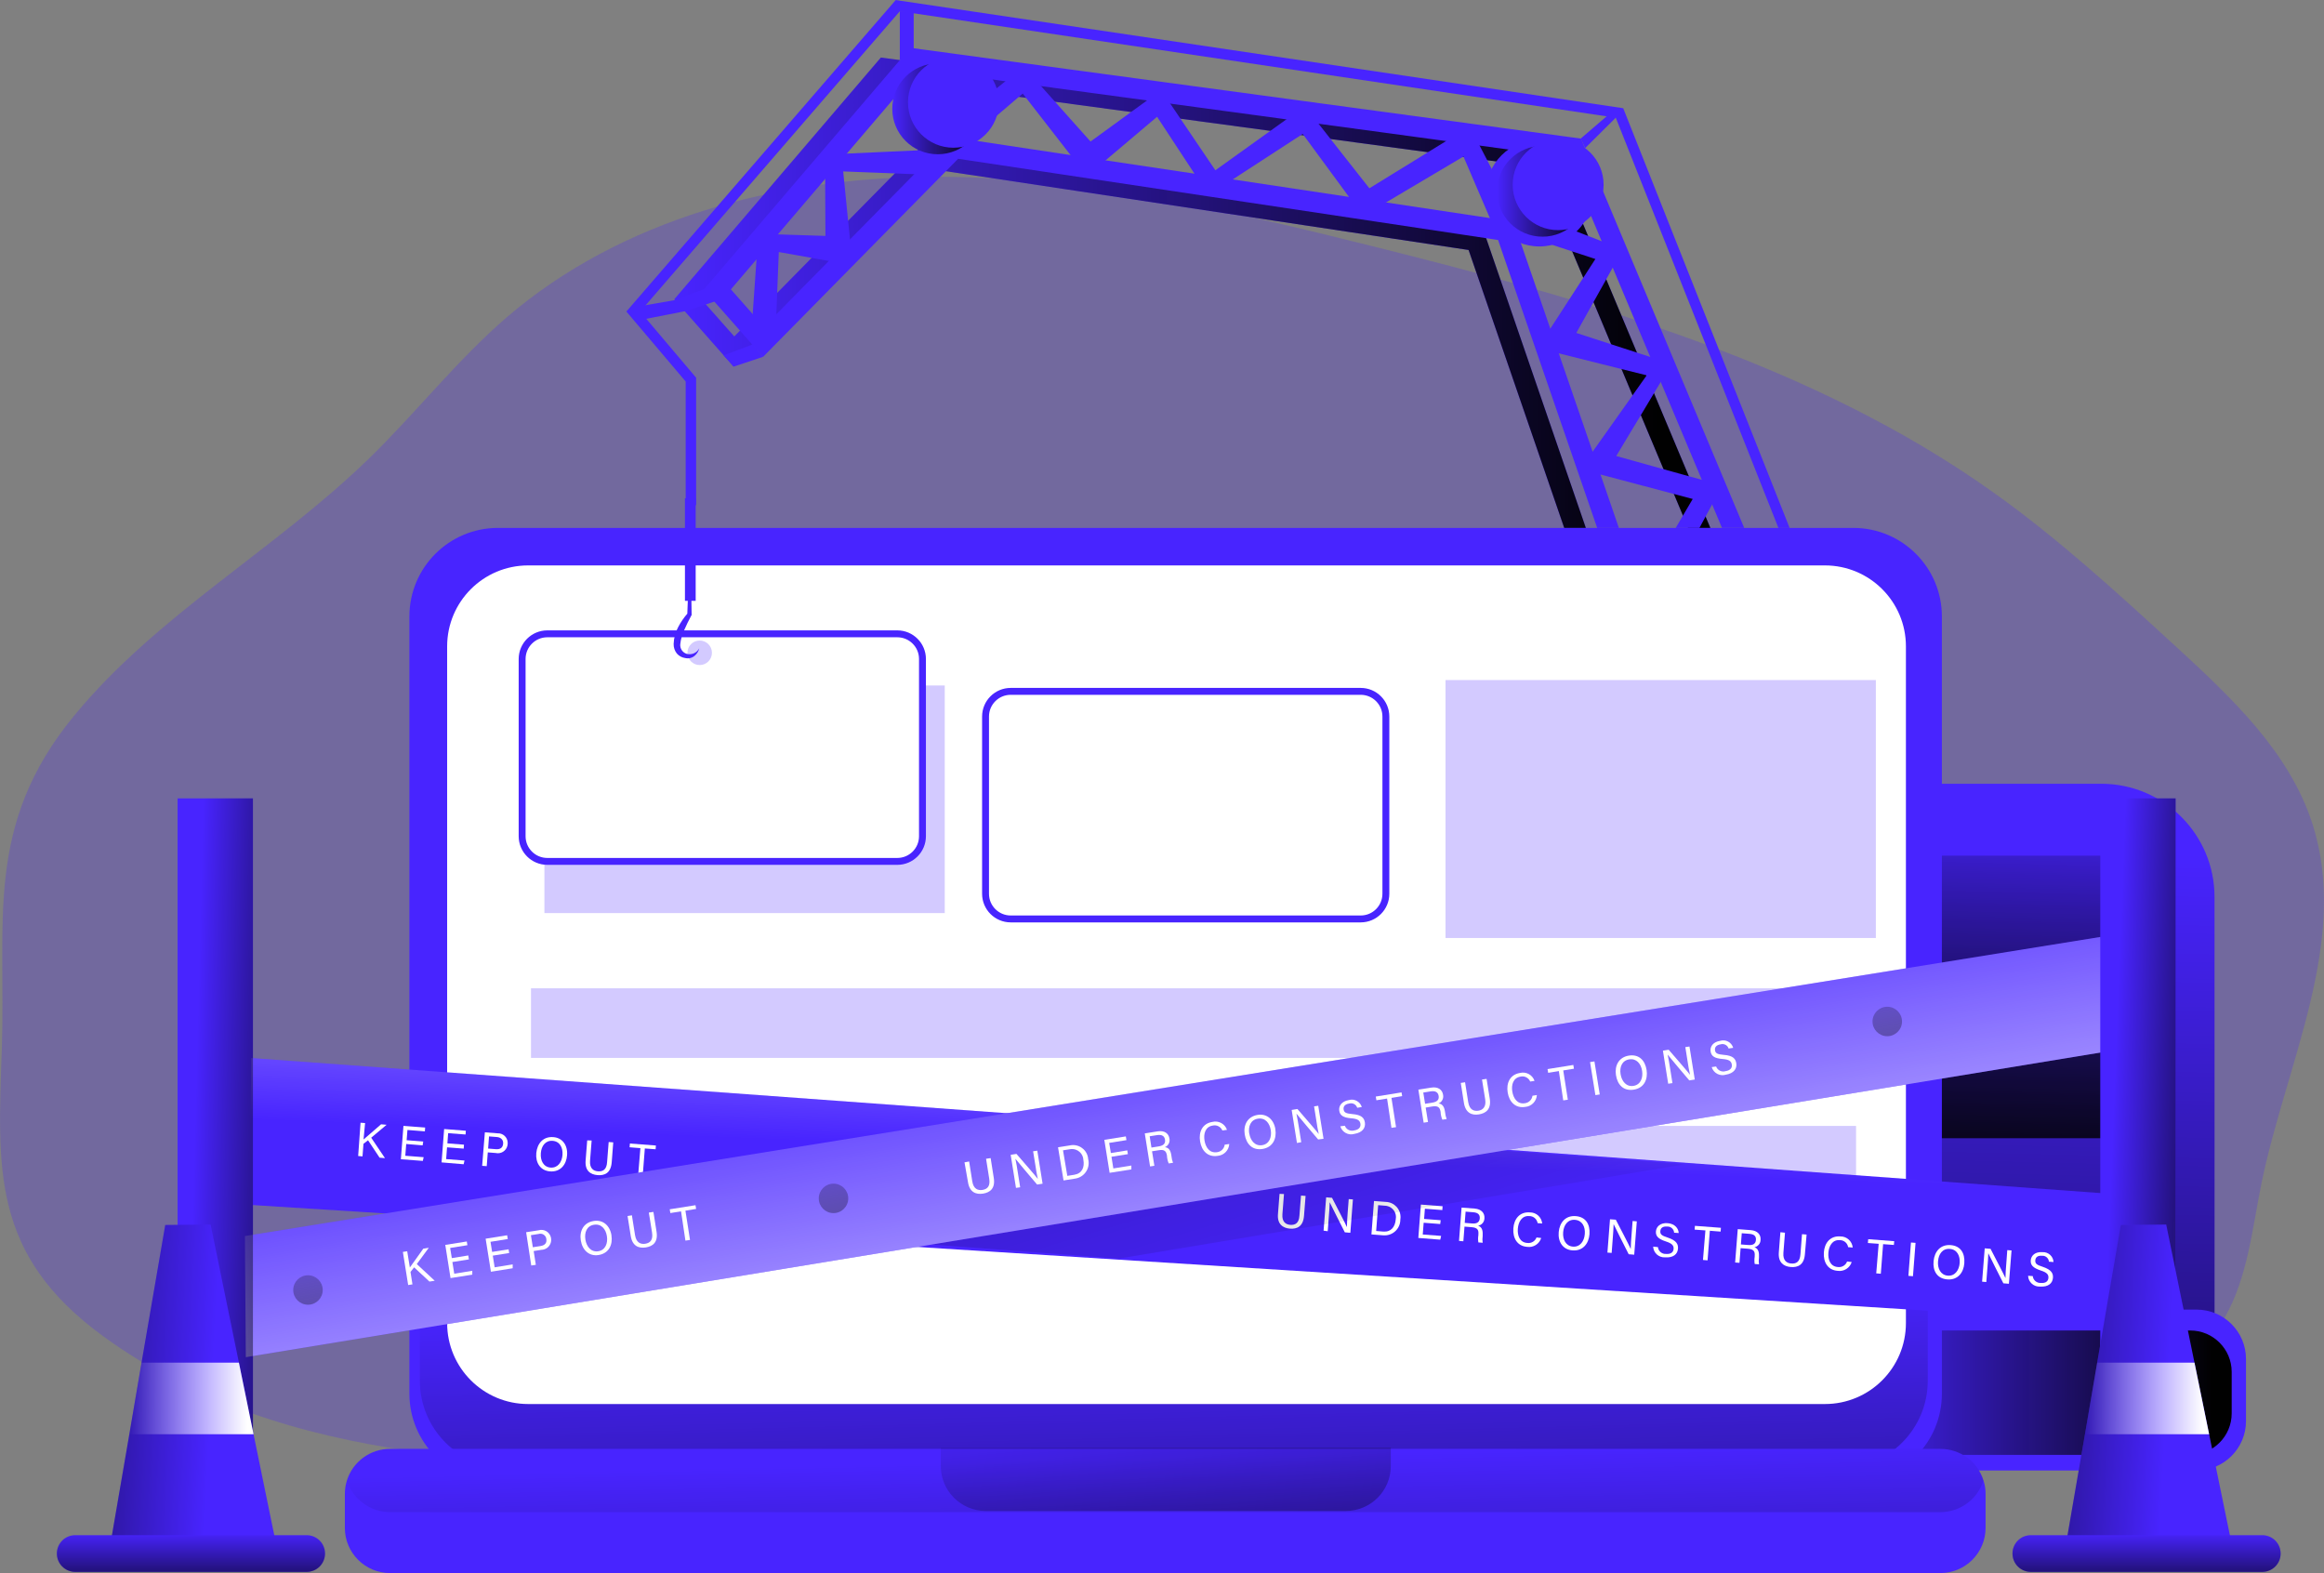 <svg width="492" height="333" viewBox="0 0 492 333" fill="none" xmlns="http://www.w3.org/2000/svg">
<rect x="0" y="0" width="492" height="333" fill="#808080" stroke="none"/>
<g clip-path="url(#clip0_3036_78)">
<path opacity="0.24" d="M15.654 151.55C33.227 130.176 58.304 116.341 78.149 97.027C88.147 87.309 96.772 76.209 107.316 67.137C131.534 46.369 164.367 37.761 196.271 37.438C228.175 37.115 259.634 44.381 290.569 52.121C336.521 63.605 383.271 76.703 421.881 104.151C435.686 113.96 448.199 125.444 460.672 136.887C472.418 147.664 484.628 159.158 489.526 174.325C497.494 198.978 484.092 224.842 478.831 250.171C476.811 259.959 475.912 270.273 470.963 278.961C459.299 299.406 431.606 302.413 408.085 303.029L159.742 309.568C112.012 310.829 60.354 310.94 21.774 282.816C-1.898 265.489 -0.464 247.467 0.384 222.006C1.293 194.942 -3.403 174.739 15.654 151.55Z" fill="#4824FF"/>
<path d="M444.837 165.91H388.058C374.811 165.91 364.072 176.64 364.072 189.877V283.987C364.072 297.224 374.811 307.954 388.058 307.954H444.837C458.084 307.954 468.823 297.224 468.823 283.987V189.877C468.823 176.64 458.084 165.91 444.837 165.91Z" fill="#4824FF"/>
<path d="M444.837 165.91H388.058C374.811 165.91 364.072 176.64 364.072 189.877V283.987C364.072 297.224 374.811 307.954 388.058 307.954H444.837C458.084 307.954 468.823 297.224 468.823 283.987V189.877C468.823 176.64 458.084 165.91 444.837 165.91Z" fill="url(#paint0_linear_3036_78)"/>
<path d="M465.014 277.226H396.166C390.382 277.226 385.693 281.91 385.693 287.69V300.819C385.693 306.598 390.382 311.283 396.166 311.283H465.014C470.798 311.283 475.487 306.598 475.487 300.819V287.69C475.487 281.91 470.798 277.226 465.014 277.226Z" fill="#4824FF"/>
<path d="M463.672 281.646H399.47C394.617 281.646 390.684 285.576 390.684 290.425V299.194C390.684 304.042 394.617 307.974 399.47 307.974H463.672C468.524 307.974 472.458 304.042 472.458 299.194V290.425C472.458 285.576 468.524 281.646 463.672 281.646Z" fill="url(#paint1_linear_3036_78)"/>
<path d="M452.753 181.137H397.328V240.947H452.753V181.137Z" fill="url(#paint2_linear_3036_78)"/>
<path d="M392.349 111.75H105.426C95.069 111.75 86.672 120.14 86.672 130.489V295.037C86.672 305.386 95.069 313.776 105.426 313.776H392.349C402.707 313.776 411.103 305.386 411.103 295.037V130.489C411.103 120.14 402.707 111.75 392.349 111.75Z" fill="#4824FF"/>
<path d="M389.542 109.54H107.457C97.2 109.54 88.885 117.849 88.885 128.098V292.272C88.885 302.521 97.2 310.83 107.457 310.83H389.542C399.8 310.83 408.115 302.521 408.115 292.272V128.098C408.115 117.849 399.8 109.54 389.542 109.54Z" fill="url(#paint3_linear_3036_78)"/>
<path d="M386.341 119.692H111.811C102.34 119.692 94.662 127.364 94.662 136.827V280.082C94.662 289.546 102.34 297.217 111.811 297.217H386.341C395.813 297.217 403.49 289.546 403.49 280.082V136.827C403.49 127.364 395.813 119.692 386.341 119.692Z" fill="white"/>
<path opacity="0.24" d="M200.008 145.111H115.254V193.287H200.008V145.111Z" fill="#4824FF"/>
<path opacity="0.24" d="M392.936 209.211H112.416V223.944H392.936V209.211Z" fill="#4824FF"/>
<path d="M288.064 146.353H213.975C211.03 146.353 208.643 148.738 208.643 151.681V189.2C208.643 192.142 211.03 194.528 213.975 194.528H288.064C291.009 194.528 293.396 192.142 293.396 189.2V151.681C293.396 148.738 291.009 146.353 288.064 146.353Z" fill="white" stroke="#4824FF" stroke-width="1.46" stroke-miterlimit="10"/>
<path opacity="0.24" d="M397.126 143.961H306.02V198.565H397.126V143.961Z" fill="#4824FF"/>
<path d="M420.355 316.268V323.413C420.365 328.701 416.083 332.99 410.801 333C410.791 333 410.771 333 410.76 333H82.602C77.31 333.01 73.018 328.731 73.008 323.453C73.008 323.443 73.008 323.423 73.008 323.413V316.268C73.008 315.3 73.149 314.331 73.442 313.402C74.694 309.406 78.411 306.692 82.602 306.712H410.76C414.952 306.692 418.658 309.406 419.91 313.402C420.213 314.331 420.365 315.3 420.355 316.268Z" fill="#4824FF"/>
<path d="M419.912 313.372C418.669 317.378 414.963 320.103 410.762 320.103H82.603C78.402 320.103 74.696 317.378 73.443 313.372C74.696 309.376 78.412 306.662 82.603 306.682H410.762C414.953 306.662 418.659 309.376 419.912 313.372Z" fill="url(#paint4_linear_3036_78)"/>
<path d="M199.16 306.45H294.437V310.335C294.437 315.593 290.175 319.851 284.914 319.851H208.694C203.432 319.851 199.17 315.593 199.17 310.335V306.45H199.16Z" fill="url(#paint5_linear_3036_78)"/>
<path d="M361.103 109.298L357.537 100.811L350.155 83.232L348.589 79.488L348.569 79.448L346.549 74.644L340.045 59.124L336.198 49.941L329.077 32.978L328.401 31.373L312.414 29.214L308.121 28.628L277.843 24.531L274.056 24.017L246.637 20.313L244.506 20.021L218.914 16.559L214.389 15.944L190.494 12.714L186.485 12.18L142.734 63.362L155.298 77.591L159.55 73.272L162.984 69.79L164.256 68.489L177.032 55.511L180.102 52.403L195.352 36.923L196.584 35.682L197.685 35.854L200.23 36.237L310.909 52.918L331.148 111.74H335.723L314.625 50.415L314.141 49.013L289.306 45.269L288.064 45.087L257.16 40.425L255.039 40.112L231.003 36.489L229.256 36.217L202.038 32.12L198.665 31.605L195.413 31.111L195.019 31.05L194.281 31.797L189.464 36.681L179.506 46.782L171.841 54.573L164.488 62.05L159.691 66.914L159.237 67.389L156.651 70.002L155.449 71.223L148.441 63.312L149.572 61.99L188.192 16.781L192.181 17.316L209.673 19.688L215.642 20.495L217.197 20.707L223.347 21.534L239.395 23.704L249.899 25.127L268.885 27.69L275.369 28.578L276.005 28.669L281.681 29.426L302.254 32.211L309.616 33.21L309.838 33.24L314.817 33.916L325.331 35.339L330.542 47.741L332.834 53.2L335.167 58.751L337.329 63.907L341.076 72.858L343.277 78.106L345.59 83.636L347.347 87.813L352.175 99.317L354.366 104.565L356.265 109.086L357.376 111.74H362.082L361.052 109.287L361.103 109.298Z" fill="#4824FF"/>
<path d="M361.103 109.298L357.537 100.811L350.155 83.232L348.589 79.488L348.569 79.448L346.549 74.644L340.045 59.124L336.198 49.941L329.077 32.978L328.401 31.373L312.414 29.214L308.121 28.628L277.843 24.531L274.056 24.017L246.637 20.313L244.506 20.021L218.914 16.559L214.389 15.944L190.494 12.714L186.485 12.18L142.734 63.362L155.298 77.591L159.55 73.272L162.984 69.79L164.256 68.489L177.032 55.511L180.102 52.403L195.352 36.923L196.584 35.682L197.685 35.854L200.23 36.237L310.909 52.918L331.148 111.74H335.723L314.625 50.415L314.141 49.013L289.306 45.269L288.064 45.087L257.16 40.425L255.039 40.112L231.003 36.489L229.256 36.217L202.038 32.12L198.665 31.605L195.413 31.111L195.019 31.05L194.281 31.797L189.464 36.681L179.506 46.782L171.841 54.573L164.488 62.05L159.691 66.914L159.237 67.389L156.651 70.002L155.449 71.223L148.441 63.312L149.572 61.99L188.192 16.781L192.181 17.316L209.673 19.688L215.642 20.495L217.197 20.707L223.347 21.534L239.395 23.704L249.899 25.127L268.885 27.69L275.369 28.578L276.005 28.669L281.681 29.426L302.254 32.211L309.616 33.21L309.838 33.24L314.817 33.916L325.331 35.339L330.542 47.741L332.834 53.2L335.167 58.751L337.329 63.907L341.076 72.858L343.277 78.106L345.59 83.636L347.347 87.813L352.175 99.317L354.366 104.565L356.265 109.086L357.376 111.74H362.082L361.052 109.287L361.103 109.298Z" fill="url(#paint6_linear_3036_78)"/>
<path d="M378.868 111.75H376.495L342.066 24.915L190.495 2.381L135.524 65.956L147.371 79.952V106.936H145.159V80.76L132.605 65.946L189.626 0.01L343.642 22.907L378.868 111.75Z" fill="#4824FF"/>
<path d="M334.673 29.335L192.737 10.121L190.505 12.725L148.986 61.304L149.612 62.02L156.692 70.033L159.57 73.292L161.55 75.542L200.251 36.247L202.836 33.613L314.656 50.425L317.151 50.809L338.127 111.75H342.722L338.834 100.448L337.168 95.624L329.997 74.796L328.209 69.579L321.271 49.416L320.413 46.914L315.434 46.167L293.447 42.857L285.61 41.686L260.998 37.983L252.888 36.762L234.073 33.946L226.65 32.826L205.088 29.577L201.291 29.002L198.716 31.615L193.555 36.863L179.961 50.668L175.467 55.229L164.368 66.511L161.732 69.185L159.742 66.935L159.348 66.481L154.733 61.253L160.156 54.906L164.681 49.608L174.689 37.882L179.284 32.503L192.232 17.346L194.484 14.713L212.845 17.205L220.429 18.234L242.829 21.262L247.768 21.938L272.33 25.268L279.167 26.196L306.142 29.86L313.252 30.818L329.088 32.968L331.623 33.311L339.066 51.031L341.419 56.662L349.347 75.532L351.589 80.871L360.275 101.548L362.466 106.785L364.547 111.74H369.253L334.693 29.325L334.673 29.335Z" fill="#4824FF"/>
<path d="M364.627 102.779L362.455 106.795L361.102 109.298L359.779 111.75H354.76L356.315 109.096L358.355 105.625L354.416 104.575L338.833 100.448L334.551 99.318L337.156 95.634L345.64 83.656L348.589 79.488L348.609 79.448L348.569 79.438L343.317 78.136L329.996 74.796L325.552 73.686L328.198 69.589L335.197 58.781L337.752 54.825L332.874 53.231L321.26 49.427L316.089 47.731L315.412 46.167L309.878 33.271L309.817 33.139L309.646 33.24L293.426 42.857L289.336 45.289L288.568 45.743L288.094 45.108L285.589 41.687L276.035 28.689L275.793 28.346L275.399 28.608L260.977 37.983L257.19 40.446L255.857 41.313L255.079 40.133L252.867 36.762L244.959 24.723L234.062 33.937L231.042 36.5L230.103 37.287L229.295 36.237L226.639 32.827L217.237 20.737L216.52 19.809L215.671 20.525L205.077 29.577L202.067 32.14L197.705 35.864L196.392 36.984L195.372 36.944L193.544 36.873L189.514 36.712L178.506 36.288L179.556 46.823L179.95 50.678L180.122 52.424L180.495 56.147L177.061 55.532L175.456 55.239L171.891 54.603L164.872 53.352L164.528 62.081L164.356 66.521L164.286 68.509L164.225 69.851L163.003 69.811L159.125 69.65L159.276 67.419L159.347 66.491L160.155 54.916L160.529 49.477L164.68 49.618L174.749 49.941L174.688 37.892L174.658 32.726L179.273 32.514L194.321 31.828L194.604 31.817L195.452 31.131L209.713 19.718L212.833 17.215L214.399 15.964L216.722 14.107L218.923 16.58L220.408 18.245L223.377 21.565L230.871 29.961L239.425 23.734L242.818 21.272L244.515 20.031L245.818 19.093L246.646 20.324L247.757 21.948L249.928 25.157L257.301 36.046L268.915 27.721L272.319 25.278L274.066 24.027L276.227 22.483L277.853 24.542L279.156 26.207L281.711 29.456L289.901 39.86L302.283 32.241L306.131 29.87L308.131 28.639L311.151 26.782L312.413 29.224L313.241 30.829L314.857 33.937L319.856 43.604L330.572 47.772L336.197 49.941L339.055 51.051L343.559 52.807L341.408 56.672L340.045 59.124L337.358 63.938L333.712 70.477L341.115 72.889L346.549 74.645L349.326 75.553L353.891 77.026L351.568 80.881L350.154 83.232L347.397 87.834L342.166 96.532L352.215 99.338L357.537 100.811L360.254 101.558L364.627 102.779Z" fill="#4824FF"/>
<path d="M189.958 134.173H115.87C112.925 134.173 110.537 136.558 110.537 139.501V177.02C110.537 179.963 112.925 182.348 115.87 182.348H189.958C192.903 182.348 195.291 179.963 195.291 177.02V139.501C195.291 136.558 192.903 134.173 189.958 134.173Z" fill="white" stroke="#4824FF" stroke-width="1.46" stroke-miterlimit="10"/>
<path d="M198.523 32.655C203.839 32.655 208.148 28.349 208.148 23.038C208.148 17.726 203.839 13.421 198.523 13.421C193.208 13.421 188.898 17.726 188.898 23.038C188.898 28.349 193.208 32.655 198.523 32.655Z" fill="#4824FF"/>
<path d="M325.896 52.171C332.148 52.171 337.217 47.107 337.217 40.859C337.217 34.612 332.148 29.547 325.896 29.547C319.643 29.547 314.574 34.612 314.574 40.859C314.574 47.107 319.643 52.171 325.896 52.171Z" fill="#4824FF"/>
<path d="M198.523 32.655C203.839 32.655 208.148 28.349 208.148 23.038C208.148 17.726 203.839 13.421 198.523 13.421C193.208 13.421 188.898 17.726 188.898 23.038C188.898 28.349 193.208 32.655 198.523 32.655Z" fill="url(#paint7_linear_3036_78)"/>
<path d="M201.845 31.273C207.161 31.273 211.47 26.967 211.47 21.656C211.47 16.345 207.161 12.039 201.845 12.039C196.53 12.039 192.221 16.345 192.221 21.656C192.221 26.967 196.53 31.273 201.845 31.273Z" fill="#4824FF"/>
<path d="M326.543 50.103C331.858 50.103 336.167 45.798 336.167 40.486C336.167 35.175 331.858 30.869 326.543 30.869C321.227 30.869 316.918 35.175 316.918 40.486C316.918 45.798 321.227 50.103 326.543 50.103Z" fill="url(#paint8_linear_3036_78)"/>
<path d="M329.865 48.72C335.181 48.72 339.49 44.414 339.49 39.103C339.49 33.792 335.181 29.486 329.865 29.486C324.55 29.486 320.24 33.792 320.24 39.103C320.24 44.414 324.55 48.72 329.865 48.72Z" fill="#4824FF"/>
<path d="M155.329 77.612L161.56 75.533L159.419 72.879L153.188 75.23L155.329 77.612Z" fill="#4824FF"/>
<path d="M145.209 65.845L151.45 63.767L149.309 61.102L143.078 63.454L145.209 65.845Z" fill="#4824FF"/>
<path d="M147.278 105.483H145.006V127.19H147.278V105.483Z" fill="#4824FF"/>
<path d="M193.433 2.371H190.494V12.644H193.433V2.371Z" fill="#4824FF"/>
<path d="M144.875 63.181L145.208 65.845L135.189 67.802V64.866L144.875 63.181Z" fill="#4824FF"/>
<path d="M334.643 29.335L340.894 23.967L342.066 24.915L335.592 31.343L334.643 29.335Z" fill="#4824FF"/>
<path d="M148.026 137.261C147.884 137.876 147.541 138.421 147.056 138.825C146.521 139.279 145.804 139.461 145.107 139.309C144.4 139.219 143.754 138.875 143.289 138.341C142.835 137.765 142.592 137.049 142.612 136.322C142.653 135.061 142.986 133.83 143.582 132.73C144.137 131.68 144.804 130.702 145.592 129.814L145.501 130.076C145.642 125.828 145.875 121.589 146.137 117.341C146.279 121.599 146.39 125.838 146.42 130.086V130.197L146.329 130.348C145.794 131.317 145.299 132.357 144.865 133.356C144.41 134.304 144.127 135.323 144.016 136.363C143.925 137.271 144.481 138.119 145.349 138.401C146.4 138.704 147.521 138.23 148.026 137.251V137.261Z" fill="#4824FF"/>
<path opacity="0.24" d="M148.127 140.783C149.56 140.783 150.722 139.621 150.722 138.189C150.722 136.757 149.56 135.596 148.127 135.596C146.693 135.596 145.531 136.757 145.531 138.189C145.531 139.621 146.693 140.783 148.127 140.783Z" fill="#4824FF"/>
<path d="M53.547 169.008H37.6V329.549H53.547V169.008Z" fill="#4824FF"/>
<path opacity="0.24" d="M392.936 238.345H112.416V253.078H392.936V238.345Z" fill="#4824FF"/>
<path d="M53.204 223.975L450.23 252.967V280.112L52.82 255.056L53.204 223.975Z" fill="#4824FF"/>
<path d="M53.204 223.975L450.23 252.967V280.112L52.82 255.056L53.204 223.975Z" fill="url(#paint9_linear_3036_78)"/>
<path d="M76.321 237.668L77.291 237.739L76.967 241.21C77.543 240.706 79.472 239.061 80.674 238.001L81.845 238.102L78.583 240.837L81.502 245.166L80.361 245.065L77.917 241.382L76.947 242.129L76.745 244.793L75.826 244.712L76.331 237.658L76.321 237.668Z" fill="white"/>
<path d="M89.481 242.461L85.996 242.169L85.805 244.661L89.693 244.964L89.511 245.751L84.865 245.398L85.411 238.334L90.006 238.687L89.945 239.494L86.259 239.202L86.087 241.371L89.602 241.644L89.471 242.461H89.481Z" fill="white"/>
<path d="M98.156 243.148L94.642 242.876L94.45 245.369L98.338 245.671L98.156 246.458L93.481 246.065L94.026 239.001L98.621 239.364L98.56 240.161L94.874 239.879L94.713 242.038L98.227 242.311L98.167 243.159L98.156 243.148Z" fill="white"/>
<path d="M102.64 239.697L105.326 239.909C106.447 239.848 107.417 240.706 107.477 241.826C107.477 241.927 107.477 242.038 107.477 242.139C107.427 243.289 106.457 244.177 105.316 244.127C105.195 244.127 105.074 244.107 104.953 244.077L103.266 243.945L103.044 246.862L102.074 246.791L102.65 239.677L102.64 239.697ZM103.337 243.138L104.973 243.269C105.942 243.35 106.457 242.916 106.518 242.099C106.579 241.281 106.033 240.767 105.195 240.696L103.529 240.565L103.337 243.138Z" fill="white"/>
<path d="M120.05 244.55C119.909 246.498 118.677 248.132 116.455 247.971C114.375 247.81 113.344 246.114 113.536 244.086C113.728 242.058 114.991 240.544 117.142 240.715C119.091 240.857 120.212 242.451 120.05 244.55ZM114.496 244.136C114.375 245.65 115.041 247.053 116.566 247.164C118.091 247.275 118.97 245.993 119.081 244.49C119.192 242.986 118.556 241.624 117 241.503C115.445 241.381 114.607 242.623 114.496 244.106V244.126V244.136Z" fill="white"/>
<path d="M125.252 241.443L124.919 245.691C124.787 247.366 125.676 247.891 126.575 247.952C127.635 248.042 128.423 247.598 128.524 246.004L128.857 241.756L129.827 241.826L129.504 246.034C129.322 248.325 128.009 248.88 126.504 248.759C124.999 248.638 123.808 247.841 123.979 245.671L124.313 241.402L125.262 241.433L125.252 241.443Z" fill="white"/>
<path d="M135.563 243.047L133.291 242.866L133.352 242.068L138.856 242.492L138.795 243.289L136.513 243.118L136.028 249.374L135.058 249.304L135.573 243.047H135.563Z" fill="white"/>
<path d="M271.824 252.775L271.491 257.023C271.359 258.688 272.238 259.213 273.147 259.284C274.207 259.365 274.995 258.931 275.096 257.336L275.429 253.088L276.399 253.159L276.066 257.356C275.894 259.647 274.571 260.212 273.076 260.091C271.581 259.97 270.37 259.122 270.551 257.003L270.885 252.725L271.834 252.765L271.824 252.775Z" fill="white"/>
<path d="M280.207 260.515L280.753 253.461L281.995 253.562C282.884 255.287 284.813 258.971 285.146 259.758C285.146 258.85 285.237 257.74 285.318 256.589L285.53 253.834L286.418 253.905L285.873 260.969L284.702 260.868C283.884 259.263 281.884 255.308 281.5 254.5C281.5 255.308 281.399 256.498 281.298 257.78L281.086 260.636L280.197 260.515H280.207Z" fill="white"/>
<path d="M290.881 254.238L293.396 254.43C295.174 254.491 296.557 255.984 296.497 257.76C296.497 257.891 296.476 258.022 296.456 258.154C296.476 259.99 295.002 261.494 293.164 261.514C293.053 261.514 292.931 261.514 292.82 261.504L290.336 261.312L290.881 254.248V254.238ZM291.336 260.586L292.82 260.707C294.487 260.838 295.355 259.738 295.487 258.103C295.749 256.801 294.901 255.54 293.598 255.278C293.477 255.257 293.356 255.237 293.234 255.237L291.76 255.116L291.336 260.586Z" fill="white"/>
<path d="M304.909 259.112L301.395 258.84L301.203 261.332L305.091 261.625L304.909 262.422L300.264 262.059L300.809 254.995L305.404 255.348L305.344 256.156L301.657 255.873L301.486 258.033L305 258.305L304.899 259.112H304.909Z" fill="white"/>
<path d="M310.04 259.657L309.798 262.765L308.879 262.685L309.424 255.631L312.181 255.843C313.636 255.954 314.343 256.812 314.262 257.901C314.252 258.678 313.686 259.334 312.919 259.466C313.494 259.657 313.949 260.132 313.888 261.353V261.665C313.817 262.13 313.817 262.604 313.888 263.078L312.979 263.008C312.888 262.503 312.888 261.978 312.979 261.474V261.332C313.06 260.364 312.808 259.879 311.545 259.778L310.04 259.657ZM310.091 258.87L311.626 258.991C312.707 259.082 313.212 258.699 313.272 257.911C313.333 257.124 312.878 256.701 311.919 256.62L310.273 256.489L310.091 258.87Z" fill="white"/>
<path d="M326.279 262.069C325.885 263.341 324.623 264.138 323.3 263.946C321.189 263.785 320.25 262.089 320.381 260.061C320.512 258.033 321.724 256.489 323.876 256.65C325.229 256.63 326.36 257.659 326.491 259.002L325.522 258.921C325.37 258.053 324.623 257.417 323.744 257.427C322.179 257.306 321.442 258.679 321.331 260.101C321.219 261.524 321.714 263.018 323.34 263.119C324.179 263.23 324.986 262.755 325.289 261.958L326.279 262.069Z" fill="white"/>
<path d="M336.5 261.271C336.348 263.219 335.126 264.864 332.904 264.692C330.824 264.541 329.794 262.835 329.986 260.807C330.177 258.779 331.44 257.275 333.581 257.437C335.722 257.598 336.651 259.172 336.5 261.271ZM330.925 260.858C330.804 262.381 331.48 263.774 332.995 263.895C334.51 264.016 335.399 262.724 335.51 261.211C335.631 259.707 334.985 258.355 333.44 258.224C331.894 258.093 331.036 259.354 330.925 260.848V260.858Z" fill="white"/>
<path d="M340.297 265.157L340.842 258.104L342.074 258.194C342.973 259.93 344.892 263.603 345.235 264.4C345.235 263.492 345.336 262.372 345.417 261.222L345.629 258.477L346.518 258.548L345.973 265.601L344.801 265.51C343.983 263.906 341.994 259.95 341.61 259.133C341.61 259.94 341.499 261.131 341.408 262.412L341.196 265.228L340.297 265.157Z" fill="white"/>
<path d="M350.992 264.006C351.083 264.854 351.831 265.49 352.679 265.439C353.78 265.53 354.254 265.046 354.305 264.38C354.355 263.714 354.052 263.239 352.659 262.795C351.023 262.26 350.487 261.645 350.568 260.656C350.649 259.667 351.487 258.809 353.053 258.93C354.618 259.051 355.355 260.091 355.386 261.019L354.416 260.949C354.376 260.192 353.729 259.606 352.962 259.647C352.952 259.647 352.942 259.647 352.921 259.647C352.053 259.576 351.548 259.929 351.497 260.616C351.447 261.302 351.82 261.584 353.032 261.968C354.982 262.614 355.305 263.421 355.234 264.339C355.143 265.48 354.265 266.287 352.507 266.166C351.194 266.247 350.063 265.247 349.982 263.936C349.982 263.926 349.982 263.915 349.982 263.895L350.972 263.996L350.992 264.006Z" fill="white"/>
<path d="M361.032 260.465L358.76 260.293L358.82 259.496L364.324 259.91L364.264 260.717L361.981 260.535L361.497 266.802L360.527 266.721L361.042 260.465H361.032Z" fill="white"/>
<path d="M368.495 264.219L368.253 267.327L367.334 267.256L367.889 260.192L370.647 260.404C372.091 260.515 372.808 261.373 372.717 262.463C372.717 263.23 372.161 263.886 371.414 264.027C371.98 264.219 372.444 264.693 372.384 265.924V266.227C372.313 266.691 372.313 267.165 372.384 267.64L371.475 267.569C371.394 267.064 371.394 266.54 371.475 266.035V265.904C371.556 264.935 371.303 264.441 370.031 264.34L368.506 264.219H368.495ZM368.556 263.432L370.091 263.553C371.182 263.644 371.677 263.27 371.737 262.473C371.798 261.676 371.343 261.262 370.384 261.191L368.738 261.06L368.556 263.432Z" fill="white"/>
<path d="M377.888 260.959L377.554 265.217C377.423 266.882 378.302 267.407 379.211 267.467C380.261 267.558 381.049 267.124 381.16 265.52L381.493 261.261L382.463 261.342L382.109 265.48C381.938 267.77 380.614 268.335 379.11 268.214C377.605 268.093 376.413 267.245 376.585 265.116L376.918 260.848L377.898 260.949L377.888 260.959Z" fill="white"/>
<path d="M392.016 267.145C391.622 268.417 390.359 269.214 389.036 269.022C386.925 268.861 385.986 267.165 386.118 265.137C386.249 263.109 387.471 261.575 389.612 261.736C390.965 261.716 392.106 262.745 392.228 264.088L391.258 264.007C391.117 263.139 390.369 262.513 389.491 262.523C387.925 262.392 387.188 263.765 387.077 265.187C386.966 266.61 387.461 268.104 389.087 268.215C389.935 268.326 390.743 267.841 391.036 267.044L392.016 267.155V267.145Z" fill="white"/>
<path d="M397.712 263.3L395.439 263.129L395.51 262.321L401.014 262.745L400.944 263.542L398.661 263.371L398.176 269.637L397.207 269.557L397.722 263.3H397.712Z" fill="white"/>
<path d="M405.529 263.098L404.983 270.162L404.014 270.081L404.559 263.027L405.529 263.098Z" fill="white"/>
<path d="M415.852 267.427C415.71 269.375 414.478 271.01 412.266 270.838C410.055 270.667 409.146 268.991 409.348 266.953C409.55 264.915 410.812 263.411 412.953 263.572C415.094 263.734 416.013 265.298 415.852 267.427ZM410.287 267.003C410.166 268.527 410.842 269.92 412.357 270.041C413.872 270.162 414.761 268.87 414.872 267.367C414.983 265.863 414.347 264.501 412.792 264.38C411.236 264.249 410.398 265.49 410.297 266.983V267.003H410.287Z" fill="white"/>
<path d="M419.618 271.313L420.173 264.259L421.405 264.36C422.294 266.085 424.223 269.769 424.566 270.556C424.566 269.647 424.657 268.537 424.748 267.387L424.95 264.632L425.849 264.703L425.293 271.757L424.122 271.666C423.304 270.061 421.304 266.105 420.93 265.298C420.93 266.105 420.819 267.296 420.728 268.578L420.506 271.393L419.607 271.313H419.618Z" fill="white"/>
<path d="M430.343 270.142C430.434 271 431.181 271.625 432.03 271.585C433.131 271.676 433.605 271.191 433.656 270.515C433.706 269.839 433.393 269.375 432.01 268.941C430.374 268.396 429.838 267.781 429.919 266.792C430 265.803 430.828 264.945 432.404 265.066C433.615 264.995 434.666 265.924 434.736 267.135C434.736 267.135 434.736 267.145 434.736 267.155L433.767 267.084C433.706 266.338 433.05 265.773 432.303 265.833C431.434 265.762 430.929 266.106 430.879 266.802C430.828 267.498 431.202 267.771 432.414 268.154C434.363 268.8 434.686 269.597 434.615 270.515C434.524 271.656 433.646 272.463 431.888 272.352C430.565 272.433 429.424 271.424 429.354 270.092C429.354 270.092 429.354 270.081 429.354 270.071L430.333 270.132L430.343 270.142Z" fill="white"/>
<path d="M236.043 237.346L356.599 246.488L236.881 266.418L147.926 259.778L236.043 237.346Z" fill="url(#paint10_linear_3036_78)"/>
<path d="M51.85 261.655L444.714 198.333L447.047 222.421L52.041 287.297L51.85 261.655Z" fill="#4824FF"/>
<path d="M51.85 261.655L444.714 198.333L447.047 222.421L52.041 287.297L51.85 261.655Z" fill="url(#paint11_linear_3036_78)"/>
<path d="M460.582 169.008H444.635V329.549H460.582V169.008Z" fill="#4824FF"/>
<path d="M53.547 169.008H37.6V329.549H53.547V169.008Z" fill="url(#paint12_linear_3036_78)"/>
<path d="M460.582 169.008H444.635V329.549H460.582V169.008Z" fill="url(#paint13_linear_3036_78)"/>
<path d="M85.299 265.015L86.208 264.874L86.764 268.315C87.198 267.679 88.713 265.641 89.612 264.329L90.773 264.147L88.238 267.589L92.035 271.12L90.914 271.292L87.672 268.285L86.905 269.254L87.319 271.887L86.41 272.029L85.289 265.015H85.299Z" fill="white"/>
<path d="M99.257 266.6L95.772 267.155L96.166 269.627L99.984 269.012V269.829L95.379 270.556L94.268 263.532L98.822 262.806L98.954 263.593L95.298 264.178L95.651 266.327L99.135 265.762L99.267 266.6H99.257Z" fill="white"/>
<path d="M107.8 265.247L104.325 265.802L104.719 268.274L108.537 267.659V268.476L103.932 269.213L102.811 262.22L107.365 261.493L107.497 262.29L103.841 262.876L104.184 265.015L107.668 264.46L107.8 265.257V265.247Z" fill="white"/>
<path d="M111.387 260.848L114.043 260.434C115.134 260.111 116.275 260.747 116.598 261.836C116.628 261.927 116.648 262.018 116.659 262.109C116.861 263.249 116.093 264.339 114.952 264.541C114.851 264.561 114.74 264.571 114.639 264.571L112.982 264.834L113.437 267.75L112.467 267.891L111.387 260.858V260.848ZM112.811 264.026L114.427 263.774C115.396 263.623 115.8 263.078 115.659 262.27C115.578 261.574 114.942 261.09 114.255 261.17C114.184 261.17 114.114 261.191 114.043 261.211L112.397 261.473L112.801 264.026H112.811Z" fill="white"/>
<path d="M129.443 261.504C129.756 263.452 128.949 265.308 126.737 265.672C124.687 266.005 123.273 264.592 122.96 262.584C122.636 260.576 123.555 258.8 125.686 258.467C127.646 258.144 129.12 259.425 129.453 261.504H129.443ZM123.929 262.402C124.172 263.906 125.141 265.117 126.656 264.875C128.171 264.632 128.716 263.179 128.484 261.686C128.252 260.192 127.312 259.022 125.757 259.264C124.202 259.506 123.697 260.919 123.929 262.402Z" fill="white"/>
<path d="M133.776 257.265L134.443 261.473C134.716 263.128 135.685 263.421 136.584 263.29C137.634 263.128 138.291 262.523 138.038 260.898L137.362 256.69L138.331 256.549L138.988 260.706C139.361 262.977 138.2 263.835 136.715 264.067C135.231 264.299 133.877 263.794 133.534 261.645L132.857 257.417L133.766 257.265H133.776Z" fill="white"/>
<path d="M144.169 256.429L141.916 256.792L141.785 255.995L147.239 255.127L147.37 255.914L145.108 256.287L146.077 262.483L145.108 262.625L144.179 256.429H144.169Z" fill="white"/>
<path d="M205.169 245.873L205.836 250.081C206.098 251.736 207.068 252.028 207.967 251.897C209.017 251.736 209.684 251.13 209.421 249.506L208.754 245.298L209.724 245.156L210.38 249.314C210.754 251.584 209.593 252.442 208.108 252.674C206.623 252.906 205.27 252.402 204.927 250.252L204.189 246.054L205.159 245.873H205.169Z" fill="white"/>
<path d="M215.086 251.453L213.965 244.46L215.187 244.268C216.459 245.742 219.206 248.87 219.711 249.566C219.499 248.678 219.328 247.578 219.156 246.438L218.712 243.713L219.6 243.582L220.721 250.575L219.56 250.757C218.388 249.384 215.52 246.004 214.965 245.298C215.136 246.085 215.338 247.245 215.53 248.547L215.975 251.332L215.086 251.463V251.453Z" fill="white"/>
<path d="M224.004 242.865L226.489 242.472C228.216 242.088 229.933 243.188 230.306 244.914C230.337 245.065 230.367 245.227 230.377 245.388C230.821 247.164 229.741 248.971 227.963 249.425C227.852 249.455 227.731 249.475 227.62 249.495L225.156 249.889L223.994 242.886L224.004 242.865ZM225.943 248.92L227.408 248.688C229.064 248.426 229.64 247.124 229.357 245.54C229.306 244.218 228.185 243.188 226.862 243.239C226.741 243.239 226.62 243.259 226.509 243.279L225.044 243.511L225.953 248.92H225.943Z" fill="white"/>
<path d="M238.778 244.318L235.304 244.873L235.698 247.346L239.515 246.73V247.548L234.91 248.274L233.789 241.291L238.344 240.564L238.475 241.352L234.819 241.937L235.173 244.086L238.647 243.521L238.778 244.318Z" fill="white"/>
<path d="M243.889 243.704L244.383 246.782L243.475 246.923L242.354 239.93L245.08 239.496C246.514 239.264 247.403 239.92 247.575 241.009C247.736 241.776 247.332 242.553 246.605 242.846C247.211 242.907 247.777 243.26 247.959 244.471L248.009 244.773C248.05 245.248 248.161 245.702 248.332 246.146L247.423 246.287C247.221 245.813 247.1 245.308 247.06 244.804V244.663C246.898 243.694 246.545 243.28 245.292 243.492L243.879 243.714L243.889 243.704ZM243.767 242.927L245.282 242.685C246.363 242.513 246.757 242.039 246.636 241.252C246.514 240.465 245.969 240.162 245.02 240.283L243.394 240.535L243.767 242.937V242.927Z" fill="white"/>
<path d="M260.24 242.169C260.16 243.501 259.119 244.571 257.786 244.682C255.686 245.015 254.383 243.592 254.06 241.614C253.736 239.636 254.534 237.84 256.655 237.497C257.968 237.164 259.321 237.89 259.756 239.172L258.786 239.313C258.443 238.506 257.564 238.062 256.716 238.274C255.17 238.516 254.766 240.019 254.999 241.432C255.231 242.845 256.039 244.157 257.665 243.905C258.503 243.804 259.17 243.148 259.271 242.31L260.24 242.169Z" fill="white"/>
<path d="M269.996 239.051C270.309 240.999 269.501 242.855 267.299 243.219C265.097 243.582 263.835 242.139 263.512 240.131C263.189 238.123 264.118 236.357 266.239 236.013C268.198 235.691 269.672 236.972 270.006 239.051H269.996ZM264.481 239.949C264.724 241.453 265.703 242.664 267.208 242.421C268.713 242.179 269.269 240.726 269.026 239.233C268.784 237.739 267.855 236.568 266.299 236.811C264.744 237.053 264.239 238.466 264.461 239.949H264.481Z" fill="white"/>
<path d="M274.57 241.947L273.449 234.964L274.671 234.762C275.934 236.246 278.681 239.364 279.186 240.06C278.974 239.172 278.802 238.113 278.63 236.942L278.196 234.207L279.075 234.076L280.196 241.069L279.054 241.211C277.883 239.838 275.015 236.458 274.459 235.751C274.631 236.538 274.833 237.699 275.035 238.991L275.479 241.786L274.57 241.957V241.947Z" fill="white"/>
<path d="M284.722 238.334C285.025 239.111 285.863 239.525 286.671 239.303C287.762 239.132 288.105 238.546 288.004 237.88C287.893 237.224 287.489 236.841 286.055 236.73C284.348 236.589 283.682 236.114 283.53 235.135C283.379 234.157 283.995 233.127 285.55 232.875C286.721 232.522 287.943 233.188 288.297 234.348L287.327 234.5C287.095 233.783 286.328 233.39 285.611 233.612C284.752 233.743 284.348 234.207 284.449 234.863C284.55 235.519 284.984 235.721 286.257 235.832C288.327 235.993 288.802 236.71 288.953 237.618C289.125 238.748 288.438 239.757 286.732 240.03C285.469 240.413 284.136 239.697 283.752 238.435C283.752 238.435 283.752 238.435 283.752 238.425L284.732 238.304L284.722 238.334Z" fill="white"/>
<path d="M293.639 232.552L291.387 232.915L291.256 232.128L296.71 231.25L296.841 232.037L294.579 232.411L295.548 238.607L294.579 238.748L293.649 232.552H293.639Z" fill="white"/>
<path d="M301.819 234.45L302.313 237.517L301.394 237.659L300.273 230.665L303.01 230.232C304.444 230.01 305.333 230.665 305.505 231.755C305.666 232.522 305.263 233.299 304.535 233.592C305.141 233.652 305.697 233.996 305.889 235.206L305.939 235.509C305.98 235.984 306.091 236.448 306.262 236.892L305.353 237.023C305.151 236.549 305.03 236.044 304.99 235.54V235.408C304.828 234.44 304.475 234.026 303.222 234.228L301.809 234.46L301.819 234.45ZM301.697 233.663L303.212 233.42C304.293 233.249 304.687 232.775 304.566 231.987C304.434 231.21 303.899 230.898 302.95 231.019L301.314 231.281L301.697 233.663Z" fill="white"/>
<path d="M310.161 229.101L310.827 233.309C311.09 234.964 312.06 235.257 312.969 235.126C313.877 234.995 314.675 234.359 314.423 232.734L313.746 228.526L314.716 228.385L315.382 232.542C315.746 234.813 314.584 235.661 313.1 235.903C311.615 236.145 310.272 235.63 309.919 233.481L309.252 229.243L310.161 229.101Z" fill="white"/>
<path d="M325.361 231.806C325.281 233.138 324.24 234.207 322.907 234.318C320.807 234.661 319.504 233.239 319.181 231.261C318.857 229.283 319.655 227.476 321.776 227.133C323.089 226.8 324.432 227.527 324.867 228.808L323.948 228.95C323.604 228.142 322.725 227.698 321.877 227.91C320.332 228.163 319.928 229.666 320.16 231.069C320.393 232.472 321.2 233.804 322.826 233.541C323.665 233.44 324.321 232.794 324.432 231.957L325.361 231.806Z" fill="white"/>
<path d="M329.996 226.739L327.754 227.103L327.623 226.315L333.077 225.438L333.208 226.235L330.946 226.598L331.915 232.794L330.946 232.945L330.017 226.739H329.996Z" fill="white"/>
<path d="M337.55 224.691L338.671 231.685L337.752 231.826L336.621 224.833L337.55 224.691Z" fill="white"/>
<path d="M348.589 226.508C348.892 228.456 348.094 230.313 345.882 230.666C343.671 231.019 342.418 229.596 342.105 227.588C341.792 225.58 342.701 223.804 344.822 223.461C346.943 223.118 348.266 224.429 348.589 226.508ZM343.085 227.396C343.327 228.9 344.297 230.111 345.812 229.869C347.326 229.626 347.872 228.173 347.64 226.68C347.407 225.196 346.458 224.016 344.913 224.258C343.368 224.5 342.842 225.913 343.085 227.396Z" fill="white"/>
<path d="M353.164 229.403L352.043 222.41L353.265 222.218C354.527 223.692 357.274 226.82 357.79 227.516C357.577 226.628 357.406 225.569 357.224 224.388L356.79 221.663L357.668 221.532L358.789 228.525L357.628 228.707C356.456 227.335 353.598 223.954 353.043 223.248C353.225 224.035 353.417 225.195 353.618 226.487L354.063 229.282L353.164 229.413V229.403Z" fill="white"/>
<path d="M363.315 225.781C363.618 226.578 364.486 227.002 365.304 226.75C366.385 226.588 366.739 226.003 366.627 225.337C366.516 224.671 366.112 224.288 364.678 224.177C362.972 224.045 362.295 223.571 362.143 222.582C361.992 221.593 362.608 220.574 364.163 220.332C365.325 219.968 366.557 220.624 366.91 221.775C366.91 221.785 366.91 221.805 366.92 221.815L365.951 221.956C365.719 221.24 364.951 220.856 364.244 221.078C363.386 221.21 362.972 221.674 363.073 222.33C363.174 222.986 363.608 223.188 364.89 223.299C366.961 223.45 367.425 224.177 367.577 225.075C367.759 226.205 367.072 227.224 365.365 227.497C364.093 227.88 362.759 227.164 362.376 225.892L363.315 225.761V225.781Z" fill="white"/>
<path d="M176.457 256.801C178.18 256.801 179.577 255.405 179.577 253.683C179.577 251.961 178.18 250.564 176.457 250.564C174.733 250.564 173.336 251.961 173.336 253.683C173.336 255.405 174.733 256.801 176.457 256.801Z" fill="url(#paint14_linear_3036_78)"/>
<path d="M399.541 219.353C401.264 219.353 402.661 217.956 402.661 216.234C402.661 214.512 401.264 213.116 399.541 213.116C397.817 213.116 396.42 214.512 396.42 216.234C396.42 217.956 397.817 219.353 399.541 219.353Z" fill="url(#paint15_linear_3036_78)"/>
<path d="M65.201 276.196C66.924 276.196 68.322 274.801 68.322 273.078C68.322 271.356 66.924 269.96 65.201 269.96C63.477 269.96 62.08 271.356 62.08 273.078C62.08 274.801 63.477 276.196 65.201 276.196Z" fill="url(#paint16_linear_3036_78)"/>
<path d="M472.316 326.148H437.504L441.392 303.614L443.978 288.457L448.987 259.314L458.591 259.223L464.58 288.457L467.681 303.614L472.316 326.148Z" fill="#4824FF"/>
<path d="M472.316 326.148H437.504L441.392 303.614L443.978 288.457L448.987 259.314L458.591 259.223L464.58 288.457L467.681 303.614L472.316 326.148Z" fill="url(#paint17_linear_3036_78)"/>
<path d="M429.939 324.978H478.931C481.082 324.978 482.819 326.713 482.819 328.863C482.819 331.012 481.082 332.748 478.931 332.748H429.939C427.788 332.748 426.051 331.012 426.051 328.863C426.051 326.713 427.788 324.978 429.939 324.978Z" fill="#4824FF"/>
<path d="M429.939 324.978H478.931C481.082 324.978 482.819 326.713 482.819 328.863C482.819 331.012 481.082 332.748 478.931 332.748H429.939C427.788 332.748 426.051 331.012 426.051 328.863C426.051 326.713 427.788 324.978 429.939 324.978Z" fill="url(#paint18_linear_3036_78)"/>
<path d="M467.681 303.614H441.393L443.978 288.457H464.581L467.681 303.614Z" fill="url(#paint19_linear_3036_78)"/>
<path d="M58.304 326.148H23.502L27.38 303.614L29.965 288.457L34.985 259.314L44.59 259.223L50.578 288.457L53.679 303.614L58.304 326.148Z" fill="#4824FF"/>
<path d="M58.304 326.148H23.502L27.38 303.614L29.965 288.457L34.985 259.314L44.59 259.223L50.578 288.457L53.679 303.614L58.304 326.148Z" fill="url(#paint20_linear_3036_78)"/>
<path d="M15.927 324.978H64.919C67.07 324.978 68.808 326.713 68.808 328.863C68.808 331.012 67.07 332.748 64.919 332.748H15.927C13.776 332.748 12.039 331.012 12.039 328.863C12.039 326.713 13.776 324.978 15.927 324.978Z" fill="#4824FF"/>
<path d="M15.927 324.978H64.919C67.07 324.978 68.808 326.713 68.808 328.863C68.808 331.012 67.07 332.748 64.919 332.748H15.927C13.776 332.748 12.039 331.012 12.039 328.863C12.039 326.713 13.776 324.978 15.927 324.978Z" fill="url(#paint21_linear_3036_78)"/>
<path d="M53.678 303.614H27.379L29.964 288.457H50.577L53.678 303.614Z" fill="url(#paint22_linear_3036_78)"/>
</g>
<defs>
<linearGradient id="paint0_linear_3036_78" x1="417.892" y1="179.604" x2="412.074" y2="411.369" gradientUnits="userSpaceOnUse">
<stop stop-color="#010101" stop-opacity="0"/>
<stop offset="0.95" stop-color="#010101"/>
</linearGradient>
<linearGradient id="paint1_linear_3036_78" x1="390.684" y1="294.804" x2="472.448" y2="294.804" gradientUnits="userSpaceOnUse">
<stop stop-color="#010101" stop-opacity="0"/>
<stop offset="0.95" stop-color="#010101"/>
</linearGradient>
<linearGradient id="paint2_linear_3036_78" x1="426.263" y1="162.367" x2="423.782" y2="261.221" gradientUnits="userSpaceOnUse">
<stop stop-color="#010101" stop-opacity="0"/>
<stop offset="0.95" stop-color="#010101"/>
</linearGradient>
<linearGradient id="paint3_linear_3036_78" x1="250.131" y1="273.865" x2="253.983" y2="424.981" gradientUnits="userSpaceOnUse">
<stop stop-color="#010101" stop-opacity="0"/>
<stop offset="0.95" stop-color="#010101"/>
</linearGradient>
<linearGradient id="paint4_linear_3036_78" x1="246.577" y1="308.559" x2="249.067" y2="419.038" gradientUnits="userSpaceOnUse">
<stop stop-color="#010101" stop-opacity="0"/>
<stop offset="0.95" stop-color="#010101"/>
</linearGradient>
<linearGradient id="paint5_linear_3036_78" x1="245.314" y1="294.593" x2="256.113" y2="397.182" gradientUnits="userSpaceOnUse">
<stop stop-color="#010101" stop-opacity="0"/>
<stop offset="0.95" stop-color="#010101"/>
</linearGradient>
<linearGradient id="paint6_linear_3036_78" x1="142.755" y1="61.98" x2="362.133" y2="61.98" gradientUnits="userSpaceOnUse">
<stop stop-color="#010101" stop-opacity="0"/>
<stop offset="0.95" stop-color="#010101"/>
</linearGradient>
<linearGradient id="paint7_linear_3036_78" x1="188.898" y1="23.038" x2="208.148" y2="23.038" gradientUnits="userSpaceOnUse">
<stop stop-color="#010101" stop-opacity="0"/>
<stop offset="0.95" stop-color="#010101"/>
</linearGradient>
<linearGradient id="paint8_linear_3036_78" x1="316.918" y1="40.486" x2="336.167" y2="40.486" gradientUnits="userSpaceOnUse">
<stop stop-color="#010101" stop-opacity="0"/>
<stop offset="0.95" stop-color="#010101"/>
</linearGradient>
<linearGradient id="paint9_linear_3036_78" x1="252.01" y1="244.631" x2="255.327" y2="159.068" gradientUnits="userSpaceOnUse">
<stop stop-color="white" stop-opacity="0"/>
<stop offset="0.95" stop-color="white"/>
</linearGradient>
<linearGradient id="paint10_linear_3036_78" x1="263.21" y1="289.204" x2="173.559" y2="-6.559" gradientUnits="userSpaceOnUse">
<stop stop-color="#010101" stop-opacity="0"/>
<stop offset="0.95" stop-color="#010101"/>
</linearGradient>
<linearGradient id="paint11_linear_3036_78" x1="241.738" y1="204.438" x2="262.762" y2="326.275" gradientUnits="userSpaceOnUse">
<stop stop-color="white" stop-opacity="0"/>
<stop offset="0.95" stop-color="white"/>
</linearGradient>
<linearGradient id="paint12_linear_3036_78" x1="40.963" y1="249.162" x2="73.382" y2="249.991" gradientUnits="userSpaceOnUse">
<stop stop-color="#010101" stop-opacity="0"/>
<stop offset="0.95" stop-color="#010101"/>
</linearGradient>
<linearGradient id="paint13_linear_3036_78" x1="446.867" y1="249.061" x2="475.7" y2="250.173" gradientUnits="userSpaceOnUse">
<stop stop-color="#010101" stop-opacity="0"/>
<stop offset="0.95" stop-color="#010101"/>
</linearGradient>
<linearGradient id="paint14_linear_3036_78" x1="172.831" y1="233.41" x2="186.938" y2="312.327" gradientUnits="userSpaceOnUse">
<stop stop-color="#010101" stop-opacity="0"/>
<stop offset="0.95" stop-color="#010101"/>
</linearGradient>
<linearGradient id="paint15_linear_3036_78" x1="395.915" y1="195.961" x2="410.022" y2="274.878" gradientUnits="userSpaceOnUse">
<stop stop-color="#010101" stop-opacity="0"/>
<stop offset="0.95" stop-color="#010101"/>
</linearGradient>
<linearGradient id="paint16_linear_3036_78" x1="61.565" y1="252.785" x2="75.682" y2="331.702" gradientUnits="userSpaceOnUse">
<stop stop-color="#010101" stop-opacity="0"/>
<stop offset="0.95" stop-color="#010101"/>
</linearGradient>
<linearGradient id="paint17_linear_3036_78" x1="458.995" y1="293.291" x2="398.299" y2="289.965" gradientUnits="userSpaceOnUse">
<stop stop-color="#010101" stop-opacity="0"/>
<stop offset="0.95" stop-color="#010101"/>
</linearGradient>
<linearGradient id="paint18_linear_3036_78" x1="454.43" y1="324.301" x2="454.43" y2="341.194" gradientUnits="userSpaceOnUse">
<stop stop-color="#010101" stop-opacity="0"/>
<stop offset="0.95" stop-color="#010101"/>
</linearGradient>
<linearGradient id="paint19_linear_3036_78" x1="441.393" y1="296.046" x2="467.681" y2="296.046" gradientUnits="userSpaceOnUse">
<stop stop-color="white" stop-opacity="0"/>
<stop offset="0.95" stop-color="white"/>
</linearGradient>
<linearGradient id="paint20_linear_3036_78" x1="44.983" y1="293.291" x2="-15.713" y2="289.965" gradientUnits="userSpaceOnUse">
<stop stop-color="#010101" stop-opacity="0"/>
<stop offset="0.95" stop-color="#010101"/>
</linearGradient>
<linearGradient id="paint21_linear_3036_78" x1="40.418" y1="324.301" x2="40.418" y2="341.194" gradientUnits="userSpaceOnUse">
<stop stop-color="#010101" stop-opacity="0"/>
<stop offset="0.95" stop-color="#010101"/>
</linearGradient>
<linearGradient id="paint22_linear_3036_78" x1="27.379" y1="296.046" x2="53.678" y2="296.046" gradientUnits="userSpaceOnUse">
<stop stop-color="white" stop-opacity="0"/>
<stop offset="0.95" stop-color="white"/>
</linearGradient>
<clipPath id="clip0_3036_78">
<rect width="492" height="333" fill="white"/>
</clipPath>
</defs>
</svg>
